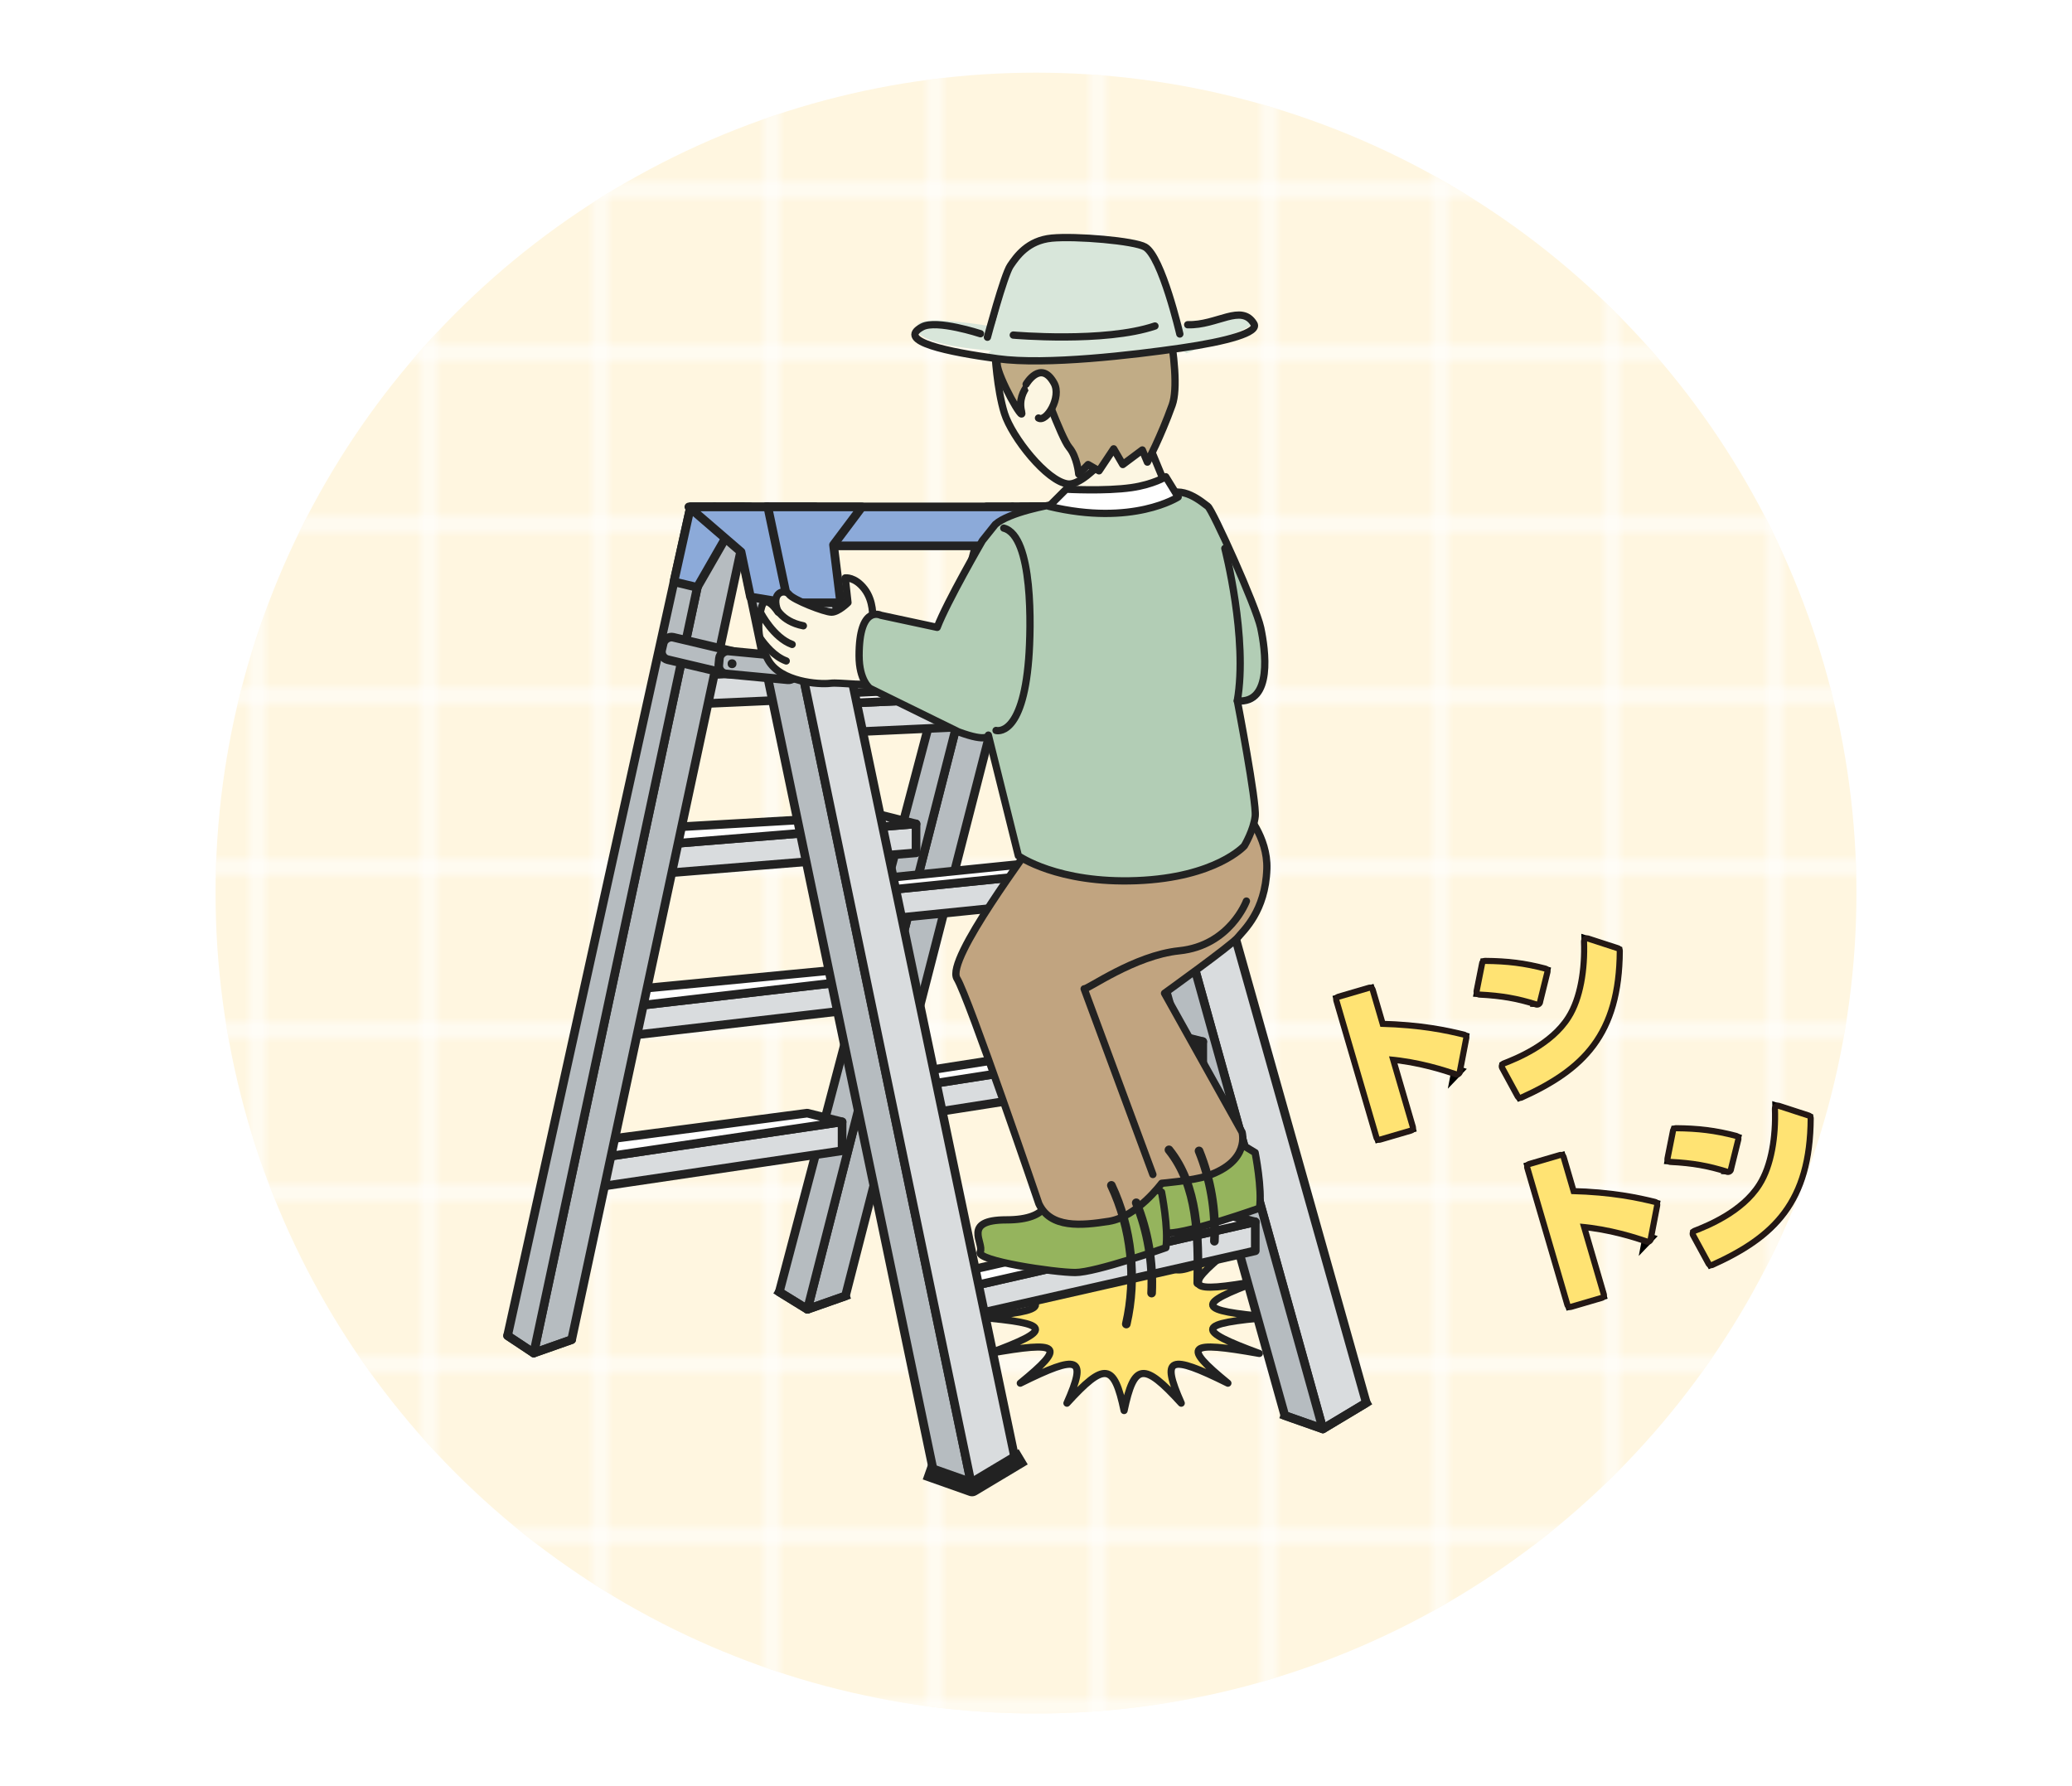 <?xml version="1.0" encoding="UTF-8"?>
<svg id="_レイヤー_2" data-name="レイヤー 2" xmlns="http://www.w3.org/2000/svg" xmlns:xlink="http://www.w3.org/1999/xlink" viewBox="0 0 290 250">
  <defs>
    <style>
      .cls-1, .cls-2, .cls-3, .cls-4, .cls-5, .cls-6, .cls-7 {
        fill: none;
      }

      .cls-1, .cls-8, .cls-9, .cls-10, .cls-11, .cls-12, .cls-13, .cls-14, .cls-15, .cls-16, .cls-17, .cls-3, .cls-4, .cls-5 {
        stroke-linecap: round;
      }

      .cls-1, .cls-8, .cls-9, .cls-10, .cls-11, .cls-12, .cls-13, .cls-14, .cls-15, .cls-16, .cls-17, .cls-3, .cls-4, .cls-5, .cls-6, .cls-7 {
        stroke-linejoin: round;
      }

      .cls-1, .cls-8, .cls-9, .cls-10, .cls-11, .cls-12, .cls-13, .cls-14, .cls-15, .cls-16, .cls-17, .cls-3, .cls-4, .cls-6, .cls-7 {
        stroke: #222;
      }

      .cls-18 {
        fill: url(#_新規パターンスウォッチ_1);
      }

      .cls-18, .cls-2, .cls-19, .cls-20, .cls-21, .cls-22, .cls-23, .cls-24 {
        stroke-width: 0px;
      }

      .cls-25 {
        stroke: #000;
        stroke-width: 1.54px;
      }

      .cls-25, .cls-22 {
        fill: #ffe373;
      }

      .cls-8, .cls-9, .cls-10, .cls-11, .cls-3, .cls-7 {
        stroke-width: 1.21px;
      }

      .cls-8, .cls-21 {
        fill: #b6bcc0;
      }

      .cls-9 {
        fill: #8caad9;
      }

      .cls-10 {
        fill: #d9dcde;
      }

      .cls-11, .cls-14, .cls-23 {
        fill: #fff;
      }

      .cls-12 {
        fill: #95b45d;
      }

      .cls-12, .cls-13, .cls-14, .cls-15, .cls-16, .cls-17, .cls-4 {
        stroke-width: 1.02px;
      }

      .cls-13 {
        fill: #c1ac86;
      }

      .cls-15 {
        fill: #fcf6e2;
      }

      .cls-16 {
        fill: #b2cdb5;
      }

      .cls-17 {
        fill: #c1a480;
      }

      .cls-5 {
        stroke: #231815;
        stroke-width: 1.71px;
      }

      .cls-6 {
        stroke-width: 2.48px;
      }

      .cls-6, .cls-7 {
        stroke-linecap: square;
      }

      .cls-19 {
        fill: #222;
      }

      .cls-20 {
        fill: #d8e6da;
      }

      .cls-24 {
        fill: #fff6e0;
      }
    </style>
    <pattern id="_新規パターンスウォッチ_1" data-name="新規パターンスウォッチ 1" x="0" y="0" width="98" height="98" patternTransform="translate(-4925.99 -1384.64) scale(1.2)" patternUnits="userSpaceOnUse" viewBox="0 0 98 98">
      <g>
        <rect class="cls-2" width="98" height="98"/>
        <g>
          <rect class="cls-23" y="78.5" width="98" height="1"/>
          <rect class="cls-23" y="58.5" width="98" height="1"/>
          <rect class="cls-23" y="38.5" width="98" height="1"/>
          <rect class="cls-23" y="18.5" width="98" height="1"/>
          <rect class="cls-23" x="78.5" width="1" height="98"/>
          <rect class="cls-23" x="58.5" width="1" height="98"/>
          <rect class="cls-23" x="38.5" width="1" height="98"/>
          <rect class="cls-23" x="18.5" width="1" height="98"/>
        </g>
        <path class="cls-23" d="m97.5.5H.5v97h97V.5m.5-.5v98H0V0h98Z"/>
      </g>
    </pattern>
  </defs>
  <g id="_レイヤー_2-2" data-name="レイヤー 2">
    <g>
      <g>
        <circle class="cls-24" cx="145" cy="125" r="114.83"/>
        <circle class="cls-18" cx="145" cy="125" r="114.83"/>
      </g>
      <rect class="cls-2" width="290" height="250"/>
    </g>
    <g>
      <g>
        <path class="cls-22" d="m136.79,184.35c10.43-.89,10.71-1.74,1.61-5.09,10.12,1.81,10.86,1.12,4.4-4.16,8.29,4.11,9.38,3.64,6.53-2.8,5.27,5.79,6.6,5.61,8-1.03,1.4,6.64,2.73,6.82,8,1.03-2.85,6.44-1.76,6.91,6.53,2.8-6.46,5.27-5.72,5.97,4.4,4.16-9.1,3.35-8.81,4.2,1.61,5.09-10.43.89-10.71,1.74-1.61,5.09-10.12-1.81-10.86-1.12-4.4,4.16-8.29-4.11-9.38-3.64-6.53,2.8-5.27-5.79-6.6-5.61-8,1.03-1.4-6.64-2.73-6.82-8-1.03,2.85-6.44,1.76-6.91-6.53-2.8,6.46-5.27,5.72-5.97-4.4-4.16,9.1-3.35,8.81-4.2-1.61-5.09Z"/>
        <path class="cls-1" d="m136.79,184.35c10.43-.89,10.71-1.74,1.61-5.09,10.12,1.81,10.86,1.12,4.4-4.16,8.29,4.11,9.38,3.64,6.53-2.8,5.27,5.79,6.6,5.61,8-1.03,1.4,6.64,2.73,6.82,8,1.03-2.85,6.44-1.76,6.91,6.53,2.8-6.46,5.27-5.72,5.97,4.4,4.16-9.1,3.35-8.81,4.2,1.61,5.09-10.43.89-10.71,1.74-1.61,5.09-10.12-1.81-10.86-1.12-4.4,4.16-8.29-4.11-9.38-3.64-6.53,2.8-5.27-5.79-6.6-5.61-8,1.03-1.4-6.64-2.73-6.82-8-1.03,2.85-6.44,1.76-6.91-6.53-2.8,6.46-5.27,5.72-5.97-4.4-4.16,9.1-3.35,8.81-4.2-1.61-5.09Z"/>
      </g>
      <g>
        <g>
          <g>
            <path class="cls-21" d="m145.88,92.19c-.06.62.4,1.18,1.03,1.24l10.62.99c.62.06,1.18-.41,1.24-1.03l.09-.94c.06-.62-.4-1.18-1.03-1.24l-10.62-.99c-.62-.06-1.18.41-1.24,1.03l-.09.94Z"/>
            <path class="cls-3" d="m145.88,92.19c-.06.62.4,1.18,1.03,1.24l10.62.99c.62.06,1.18-.41,1.24-1.03l.09-.94c.06-.62-.4-1.18-1.03-1.24l-10.62-.99c-.62-.06-1.18.41-1.24,1.03l-.09.94Z"/>
          </g>
          <g>
            <rect class="cls-21" x="141.72" y="85.37" width="3.23" height="10.97" rx="1.14" ry="1.14" transform="translate(21.92 209.42) rotate(-76.69)"/>
            <rect class="cls-3" x="141.72" y="85.37" width="3.23" height="10.97" rx="1.14" ry="1.14" transform="translate(21.92 209.42) rotate(-76.69)"/>
          </g>
          <circle class="cls-19" cx="146.69" cy="91.65" r=".62"/>
        </g>
        <g>
          <g>
            <g>
              <polygon class="cls-8" points="141.7 70.95 113.01 183.26 118.33 181.39 146.69 70.95 141.7 70.95"/>
              <polygon class="cls-8" points="113.01 183.26 109.07 180.83 138.06 70.95 141.7 70.95 113.01 183.26"/>
            </g>
            <g>
              <polygon class="cls-10" points="97.02 98.55 135.34 96.85 135.34 92.8 97.02 94.5 97.02 98.55"/>
              <polygon class="cls-11" points="130.47 91.58 135.34 92.8 97.02 94.5 92.15 93.29 130.47 91.58"/>
            </g>
            <g>
              <polygon class="cls-10" points="90.52 122.43 128.21 119.37 128.21 115.32 90.52 118.38 90.52 122.43"/>
              <polygon class="cls-11" points="123.34 114.1 128.21 115.32 90.52 118.38 89.01 116.08 123.34 114.1"/>
            </g>
            <g>
              <polygon class="cls-10" points="83.99 145.43 122.08 141.01 122.08 136.96 83.99 141.38 83.99 145.43"/>
              <polygon class="cls-11" points="117.21 135.74 122.08 136.96 83.99 141.38 82.48 139.07 117.21 135.74"/>
            </g>
            <g>
              <polygon class="cls-10" points="79.22 166.79 117.86 161.07 117.86 157.02 79.22 162.74 79.22 166.79"/>
              <polygon class="cls-11" points="112.99 155.8 117.86 157.02 79.22 162.74 77.71 160.43 112.99 155.8"/>
            </g>
            <g>
              <polygon class="cls-8" points="100 70.95 74.7 189.38 80.01 187.51 105 70.95 100 70.95"/>
              <polygon class="cls-8" points="74.7 189.38 71.04 186.95 96.65 70.95 100 70.95 74.7 189.38"/>
            </g>
            <polygon class="cls-10" points="185.15 200 191.23 196.35 155.93 70.95 149.23 70.95 185.15 200"/>
            <polygon class="cls-8" points="149.23 70.95 185.15 200 179.83 198.13 144.24 70.95 149.23 70.95"/>
            <polygon class="cls-8" points="107.46 70.95 136.05 208.19 130.73 206.31 102.47 70.95 107.46 70.95"/>
            <g>
              <polygon class="cls-10" points="118.02 102.51 155.29 100.8 155.29 96.76 118.02 98.46 118.02 102.51"/>
              <polygon class="cls-11" points="150.42 95.54 155.29 96.76 118.02 98.46 113.15 97.24 150.42 95.54"/>
            </g>
            <g>
              <polygon class="cls-10" points="123.7 128.67 161.38 124.85 161.38 120.8 123.7 124.63 123.7 128.67"/>
              <polygon class="cls-11" points="156.51 119.58 161.38 120.8 123.7 124.63 118.83 123.41 156.51 119.58"/>
            </g>
            <g>
              <polygon class="cls-10" points="130.25 155.78 168.34 149.83 168.34 145.79 130.25 151.73 130.25 155.78"/>
              <polygon class="cls-11" points="163.47 144.57 168.34 145.79 130.25 151.73 125.38 150.52 163.47 144.57"/>
            </g>
            <g>
              <polygon class="cls-10" points="137.05 183.84 175.69 175.07 175.69 171.02 137.05 179.8 137.05 183.84"/>
              <polygon class="cls-11" points="170.82 169.8 175.69 171.02 137.05 179.8 132.18 178.58 170.82 169.8"/>
            </g>
            <polygon class="cls-10" points="136.05 208.19 142.14 204.54 114.16 70.95 107.46 70.95 136.05 208.19"/>
            <polygon class="cls-9" points="108.37 76.4 157.4 76.4 156.22 70.95 107.19 70.95 108.37 76.4"/>
          </g>
          <polygon class="cls-9" points="142.88 70.95 156.22 70.95 159.39 83.37 152.51 83.37 147.86 74.6 142.88 70.95"/>
          <polygon class="cls-9" points="109.69 84.37 117.66 84.37 116.66 76.26 120.64 70.95 107.19 70.95 109.69 84.37"/>
          <polygon class="cls-9" points="96.65 70.95 104.05 70.95 97.58 82.21 94.32 81.43 96.65 70.95"/>
          <polygon class="cls-9" points="107.46 70.95 110.3 84.42 105.04 83.56 103.72 77.25 96.41 70.95 107.46 70.95"/>
          <polyline class="cls-7" points="179.83 198.13 185.15 200 191.23 196.35"/>
          <polyline class="cls-6" points="142.14 204.54 136.05 208.19 130.73 206.31"/>
          <polyline class="cls-3" points="71.04 186.95 74.7 189.38 80.01 187.51"/>
          <polyline class="cls-7" points="109.07 180.83 113.01 183.26 118.33 181.39"/>
        </g>
        <g>
          <rect class="cls-21" x="96.44" y="86.27" width="3.23" height="10.97" rx="1.14" ry="1.14" transform="translate(-13.81 166.06) rotate(-76.69)"/>
          <rect class="cls-3" x="96.44" y="86.27" width="3.23" height="10.97" rx="1.14" ry="1.14" transform="translate(-13.81 166.06) rotate(-76.69)"/>
        </g>
        <g>
          <g>
            <rect class="cls-21" x="104.5" y="87.65" width="3.23" height="10.97" rx="1.14" ry="1.14" transform="translate(3.4 190.01) rotate(-84.6)"/>
            <rect class="cls-3" x="104.5" y="87.65" width="3.23" height="10.97" rx="1.14" ry="1.14" transform="translate(3.4 190.01) rotate(-84.6)"/>
          </g>
          <circle class="cls-19" cx="102.46" cy="92.9" r=".62"/>
        </g>
      </g>
      <g>
        <path class="cls-12" d="m175.67,161.32s1.02,5.12.61,7.78c0,0-9.82,3.48-12.69,3.48s-13.92-1.64-13.3-2.87c.61-1.23-2.66-4.5,3.68-4.5s5.73-3.27,5.73-3.27l11.26-3.48,4.71,2.87Z"/>
        <path class="cls-12" d="m162.57,166.85s1.02,5.12.61,7.78c0,0-9.82,3.48-12.69,3.48s-13.92-1.64-13.3-2.87c.61-1.23-2.66-4.5,3.68-4.5s5.73-3.27,5.73-3.27l11.26-3.48,4.71,2.87Z"/>
        <path class="cls-17" d="m174.24,113.64s3.23,3.46,3.07,7.98c-.2,5.94-3.27,8.6-4.09,9.62s-10.23,7.78-10.23,7.78l10.85,19.44s1.23,4.09-4.91,6.14c-1.95.65-6.34,1.02-6.34,1.02,0,0-3.48,4.71-7.37,5.32-3.89.61-8.19,1.02-9.82-2.46,0,0-9.82-28.86-11.46-31.52s10.44-18.42,11.46-20.26c1.02-1.84,28.86-3.07,28.86-3.07Z"/>
        <polygon class="cls-15" points="163.46 68.69 159.82 59.88 149.21 65.42 149.65 69.99 163.46 68.69"/>
        <path class="cls-15" d="m122.13,86.44s.19-2.3-1.15-4.02c-1.34-1.72-2.68-1.53-2.68-1.53l.38,3.45s-1.34,1.34-2.3,1.34-5.37-1.72-5.94-2.49-2.68-.38-1.53,2.49c0,0-1.72-2.68-2.3-.77-.57,1.92-.8,4.42.92,7.49,1.72,3.07,7.13,3.43,8.66,3.24,1.53-.19,4.79.57,9.2-.19,4.42-.77.38-6.13.38-6.13l-3.64-2.87Z"/>
        <path class="cls-16" d="m134.18,102.45l-12.42-6.1s-1.52-1.09-1.52-4.57c0-7.22,3.05-5.66,3.05-5.66l7.88,1.69c1.34-3.53,6.32-12.13,6.32-12.13l1.82-2.28c1.96-1.74,7.75-2.73,7.75-2.73,0,0,13.49.85,15.88-1.11s5.45.87,6.1,1.31c.65.44,6.75,13.94,7.41,16.99.65,3.05,1.74,10.67-3.27,10.24,0,0,2.72,14.19,2.5,16.15-.22,1.96-1.52,4.14-1.52,4.14,0,0-3.94,4.43-15.05,4.87-11.11.44-16.58-3.48-16.58-3.48l-4.2-16.89s0,1.09-4.14-.44Z"/>
        <path class="cls-16" d="m139.41,102.24s3.7,1.09,4.57-10.02c.34-4.35.65-17.21-3.49-18.3"/>
        <path class="cls-16" d="m171.43,76.75s3.27,12.63,1.74,21.35"/>
        <path class="cls-14" d="m146.82,70.87l2.4-2.4s5.46.31,9.15-.22c3.05-.44,4.79-1.52,4.79-1.52l1.74,2.83s-6.32,4.14-18.08,1.31Z"/>
        <path class="cls-15" d="m139.26,49.39s.27,5.09,1.32,8.45c1.05,3.35,5.94,9.55,8.88,9.9,2.94.35,9.3-8.55,9.3-8.55"/>
        <path class="cls-13" d="m161.89,37.38s3.79,14.81,2.17,19.31-3.47,7.99-3.47,7.99l-.71-1.7-2.73,2.04-1.28-2.2-2.05,3.08-1.53-.88-1.31,1.34s-.21-2.4-1.34-3.74c-1.13-1.35-4.26-10.08-4.26-10.08,0,0-3.2,1.91-2.4,5.08.47,1.88-3.34-4.83-3.42-6.69-.15-3.29-.34-9.24,3.94-12.45,4.29-3.21,15.14-5.62,18.39-1.12"/>
        <g>
          <path class="cls-20" d="m139.23,50.11c1.66.44,18.73-.56,21.87-.9,3.14-.34,3.77-.6,3.77-.6l1.19.84,1.03-.41c.05-.48,1.42-.7,1.42-.7,0,0,2.48-.75,4.35-1.67,1.86-.93,4.08-1.82,1.96-2.17s-9.21,1.27-9.21,1.27c0,0-1.89-3.01-2.22-4.91-.67-3.86-2.48-6.95-5.51-7.19s-10.52-.05-13.43.44c-2.9.48-4.97,10.72-5.41,11.76-.44,1.04-.2-.18-.2-.18,0,0-9.36-1.64-10.36-.29-1,1.35,1.37,2.97,10.27,3.68,0,0-1.2.58.46,1.02Z"/>
          <path class="cls-4" d="m137.23,46.71s-6.14-2.02-8.14-.96c-3.84,2.02,3.74,3.53,10.54,4.46,6.8.93,19.09-.54,25.64-1.49,6.55-.95,10.96-2.2,10.23-3.4-1.74-2.88-5.16.26-9.27.13"/>
          <path class="cls-4" d="m138.2,47.2s2.32-8.7,3.21-10.01,2.44-3.54,5.8-3.86c3.36-.32,11.56.37,13.06,1.24,2.35,1.36,4.86,12.18,4.86,12.18"/>
          <path class="cls-4" d="m141.82,46.9s12.77,1.12,19.83-1.27"/>
        </g>
        <path class="cls-15" d="m143.62,53.77s2.04-3.51,3.91-.14c1.09,1.96-1.07,5.52-2.18,4.88"/>
        <path class="cls-15" d="m106.48,85.81s1.78,3.45,4.39,4.39"/>
        <path class="cls-15" d="m106.33,89.23c.75,1.09,2.06,2.68,3.71,3.28"/>
        <path class="cls-15" d="m108.47,84.77s.73,2.19,3.97,2.82"/>
        <path class="cls-4" d="m174.45,126.12s-2.29,6.23-9.41,6.96c-6.28.64-12.93,5.51-13.3,5.32l9.62,25.99"/>
      </g>
      <path class="cls-3" d="m155.55,165.91c2.82,6,3.57,12.95,2.09,19.41"/>
      <path class="cls-3" d="m163.61,160.94c4.06,5.06,4.14,12.14,4.03,18.63"/>
      <path class="cls-3" d="m167.82,161.09c1.62,3.99,2.36,8.33,2.15,12.64"/>
      <path class="cls-3" d="m159.03,168.35c1.62,3.99,2.36,8.33,2.15,12.64"/>
      <g>
        <g>
          <path class="cls-25" d="m203.9,149.95c-1.59-.53-5.18-1.73-9.49-2.1l2.92,9.99-4.27,1.25-5.61-19.17,4.27-1.25,1.48,5.05c5.69.14,9.32.95,11.6,1.51l-.91,4.73Z"/>
          <path class="cls-25" d="m215.13,140.18c-2.68-.85-4.92-1.24-8.04-1.4l.77-3.86c3.08.03,5.4.3,8.3,1.06l-1.04,4.2Zm-4.51,9.07c1.68-.66,6.78-2.66,9.27-6.64,1.75-2.75,2.38-6.94,2.24-10.84l4.15,1.35c-.07,11.5-4.97,16.25-13.5,20.11l-2.16-3.97Z"/>
        </g>
        <g>
          <path class="cls-5" d="m203.9,149.95c-1.59-.53-5.18-1.73-9.49-2.1l2.92,9.99-4.27,1.25-5.61-19.17,4.27-1.25,1.48,5.05c5.69.14,9.32.95,11.6,1.51l-.91,4.73Z"/>
          <path class="cls-5" d="m215.13,140.18c-2.68-.85-4.92-1.24-8.04-1.4l.77-3.86c3.08.03,5.4.3,8.3,1.06l-1.04,4.2Zm-4.51,9.07c1.68-.66,6.78-2.66,9.27-6.64,1.75-2.75,2.38-6.94,2.24-10.84l4.15,1.35c-.07,11.5-4.97,16.25-13.5,20.11l-2.16-3.97Z"/>
        </g>
        <g>
          <path class="cls-22" d="m203.9,149.95c-1.59-.53-5.18-1.73-9.49-2.1l2.92,9.99-4.27,1.25-5.61-19.17,4.27-1.25,1.48,5.05c5.69.14,9.32.95,11.6,1.51l-.91,4.73Z"/>
          <path class="cls-22" d="m215.13,140.18c-2.68-.85-4.92-1.24-8.04-1.4l.77-3.86c3.08.03,5.4.3,8.3,1.06l-1.04,4.2Zm-4.51,9.07c1.68-.66,6.78-2.66,9.27-6.64,1.75-2.75,2.38-6.94,2.24-10.84l4.15,1.35c-.07,11.5-4.97,16.25-13.5,20.11l-2.16-3.97Z"/>
        </g>
      </g>
      <g>
        <g>
          <path class="cls-25" d="m230.62,173.36c-1.59-.53-5.18-1.73-9.49-2.1l2.92,9.99-4.27,1.25-5.61-19.17,4.27-1.25,1.48,5.05c5.69.14,9.32.95,11.6,1.51l-.91,4.73Z"/>
          <path class="cls-25" d="m241.85,163.6c-2.68-.85-4.92-1.24-8.04-1.4l.77-3.86c3.08.03,5.4.3,8.3,1.06l-1.04,4.2Zm-4.51,9.07c1.68-.66,6.78-2.66,9.27-6.64,1.75-2.75,2.38-6.94,2.24-10.84l4.15,1.35c-.07,11.5-4.97,16.25-13.5,20.11l-2.16-3.97Z"/>
        </g>
        <g>
          <path class="cls-5" d="m230.62,173.36c-1.59-.53-5.18-1.73-9.49-2.1l2.92,9.99-4.27,1.25-5.61-19.17,4.27-1.25,1.48,5.05c5.69.14,9.32.95,11.6,1.51l-.91,4.73Z"/>
          <path class="cls-5" d="m241.85,163.6c-2.68-.85-4.92-1.24-8.04-1.4l.77-3.86c3.08.03,5.4.3,8.3,1.06l-1.04,4.2Zm-4.51,9.07c1.68-.66,6.78-2.66,9.27-6.64,1.75-2.75,2.38-6.94,2.24-10.84l4.15,1.35c-.07,11.5-4.97,16.25-13.5,20.11l-2.16-3.97Z"/>
        </g>
        <g>
          <path class="cls-22" d="m230.62,173.36c-1.59-.53-5.18-1.73-9.49-2.1l2.92,9.99-4.27,1.25-5.61-19.17,4.27-1.25,1.48,5.05c5.69.14,9.32.95,11.6,1.51l-.91,4.73Z"/>
          <path class="cls-22" d="m241.85,163.6c-2.68-.85-4.92-1.24-8.04-1.4l.77-3.86c3.08.03,5.4.3,8.3,1.06l-1.04,4.2Zm-4.51,9.07c1.68-.66,6.78-2.66,9.27-6.64,1.75-2.75,2.38-6.94,2.24-10.84l4.15,1.35c-.07,11.5-4.97,16.25-13.5,20.11l-2.16-3.97Z"/>
        </g>
      </g>
    </g>
  </g>
</svg>